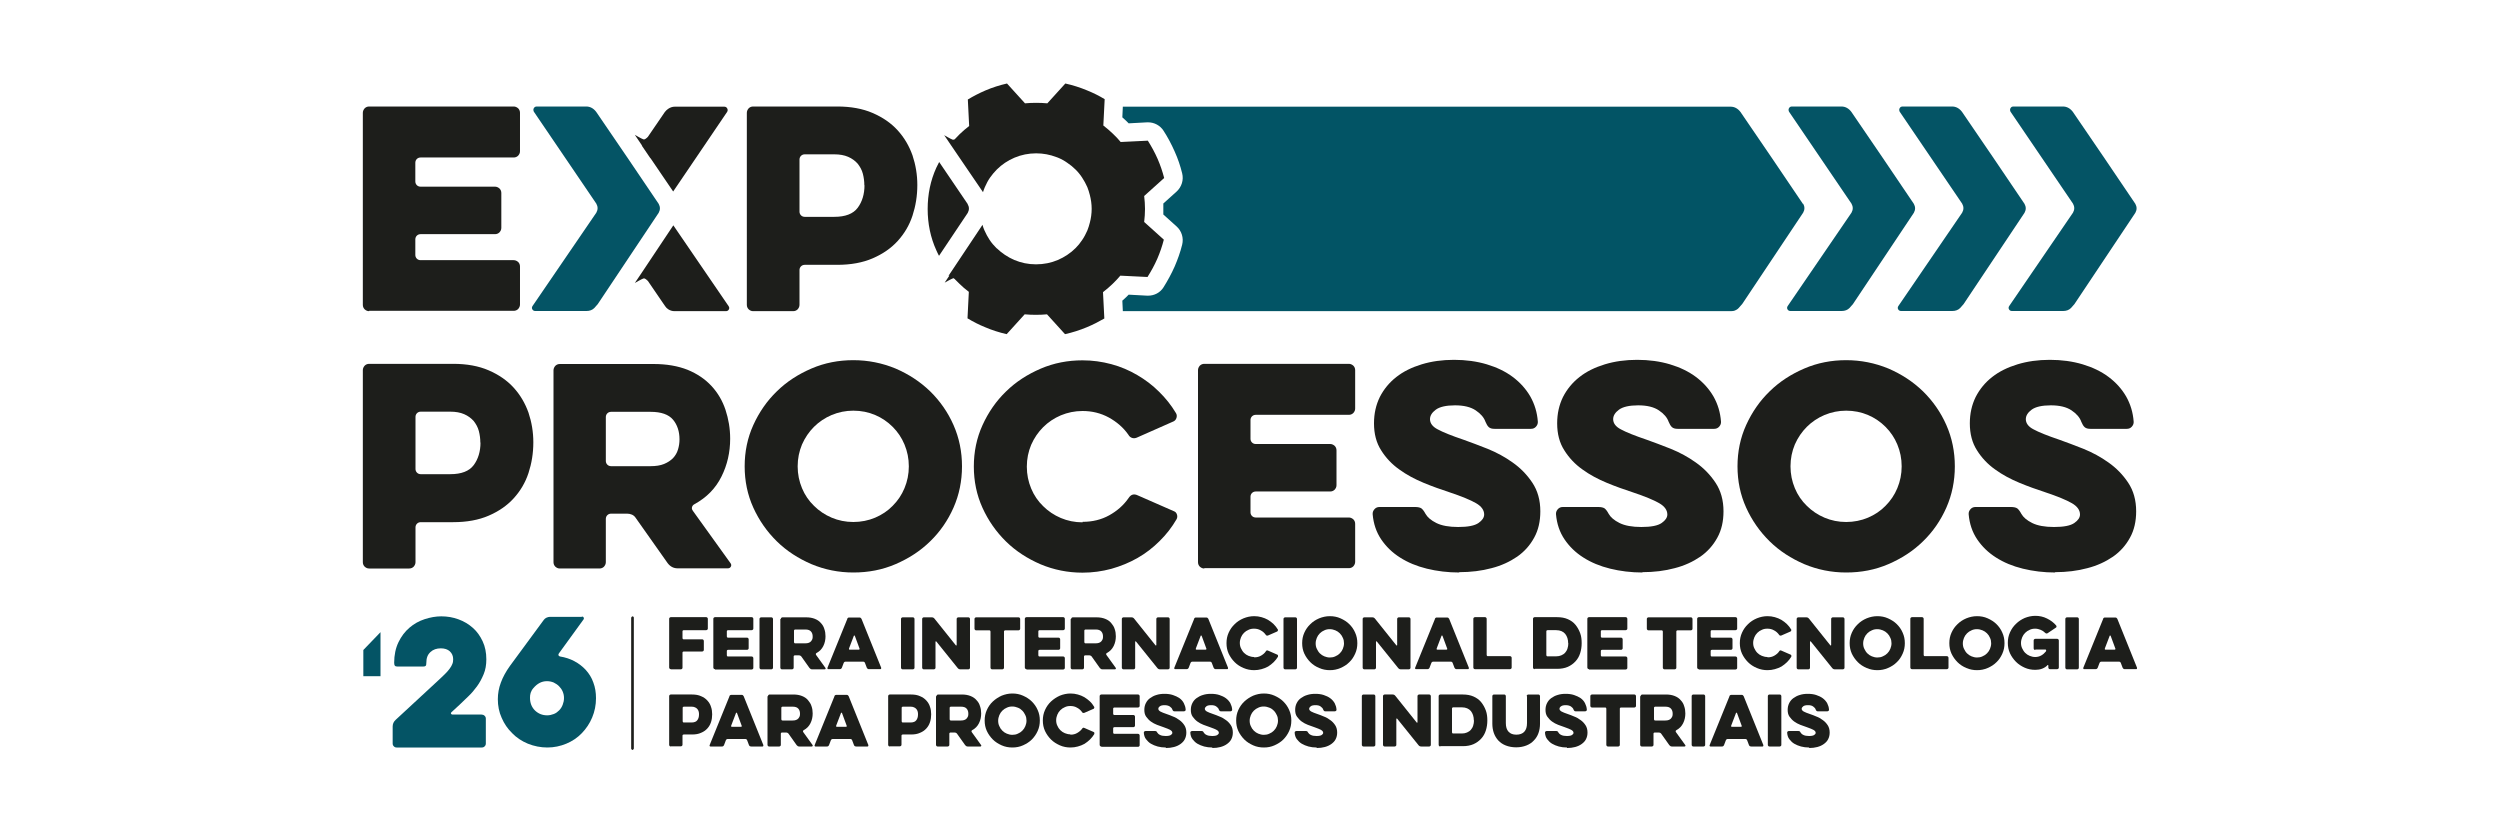 <?xml version="1.0" encoding="UTF-8"?>
<svg id="Camada_1" data-name="Camada 1" xmlns="http://www.w3.org/2000/svg" viewBox="0 0 150 50">
  <defs>
    <style>
      .cls-1 {
        fill: #045465;
      }

      .cls-1, .cls-2, .cls-3 {
        stroke-width: 0px;
      }

      .cls-2 {
        fill: #1d1e1b;
      }

      .cls-3 {
        fill: #025465;
      }
    </style>
  </defs>
  <path class="cls-2" d="M22.15,18.67c-.11,0-.19-.04-.27-.11-.07-.07-.11-.16-.11-.27V6.77c0-.1.04-.19.11-.27.07-.07.16-.11.27-.11h8.67c.1,0,.19.04.27.11.07.07.11.16.11.27v2.3c0,.11-.04.19-.11.27-.07.07-.16.11-.27.11h-5.59c-.08,0-.16.03-.22.09-.06.06-.09.14-.09.22v1.13c0,.08.03.16.09.22.06.06.14.09.22.09h4.47c.1,0,.19.04.27.11.07.07.11.16.11.27v2.09c0,.11-.04.19-.11.27-.07.07-.16.11-.27.11h-4.47c-.08,0-.16.03-.22.09-.06.06-.09.14-.09.22v.94c0,.08.03.16.09.22.06.06.14.09.22.09h5.59c.1,0,.19.04.27.11.07.07.11.16.11.27v2.28c0,.1-.04.19-.11.27-.07.07-.16.11-.27.11h-8.67Z"/>
  <path class="cls-2" d="M45.19,18.67c-.11,0-.19-.04-.27-.11-.07-.07-.11-.16-.11-.27V6.77c0-.1.04-.19.11-.27.07-.07.16-.11.27-.11h5.04c.82,0,1.53.13,2.13.39.6.26,1.1.6,1.5,1.04.4.44.69.94.89,1.5.19.57.29,1.16.29,1.78,0,.65-.1,1.26-.29,1.84-.19.58-.49,1.08-.89,1.52-.4.44-.9.78-1.5,1.04-.6.26-1.31.39-2.13.39h-1.95c-.08,0-.16.03-.22.09-.06.06-.09.14-.09.22v2.09c0,.1-.04.19-.11.27-.07.07-.16.11-.27.11h-2.39ZM51.86,11.12c0-.24-.03-.47-.09-.7-.06-.23-.17-.42-.31-.6-.15-.17-.34-.31-.57-.41-.23-.1-.51-.15-.83-.15h-1.78c-.08,0-.16.03-.22.09-.06.06-.09.14-.09.22v3.13c0,.08.03.16.09.22.06.06.14.09.22.09h1.78c.66,0,1.13-.18,1.4-.54.27-.36.41-.82.41-1.36"/>
  <path class="cls-1" d="M35.87,18.24l3.65-5.47c.1-.18.1-.36,0-.54l-1.86-2.75s0,0,0,0l-1.89-2.77c-.16-.21-.36-.32-.6-.32h-2.96c-.08,0-.14.03-.18.1-.04.07-.03.14,0,.21l3.75,5.52c.1.18.1.36,0,.54l-3.82,5.59c-.05.07-.06.14-.02.21.04.07.1.1.18.1h3.07c.19,0,.35-.06.47-.18.11-.13.19-.21.22-.25"/>
  <path class="cls-2" d="M39.03,9.49l1.36,2,1.58-2.33,1.66-2.45c.04-.07.04-.14,0-.21-.04-.07-.1-.1-.18-.1h-2.96c-.15,0-.28.05-.4.13-.07.05-.14.11-.2.19l-1.38,2.02.51.75s0,0,0,0"/>
  <path class="cls-2" d="M43.71,18.36l-1.71-2.5-1.6-2.34-1.88,2.82,1.38,2.02c.06.09.12.15.2.2.11.07.23.11.38.11h3.07c.08,0,.14-.03.18-.1.04-.07.03-.14-.02-.21"/>
  <path class="cls-2" d="M38.52,8.73l-.43-.64s.39.23.51.27c.12.04.27-.15.27-.15l-.13.57-.23-.05Z"/>
  <path class="cls-2" d="M38.52,16.34l-.43.64s.39-.23.51-.27c.12-.04.27.15.27.15l-.13-.57-.23.05Z"/>
  <path class="cls-2" d="M22.15,34.11c-.11,0-.19-.04-.27-.11-.07-.07-.11-.16-.11-.27v-11.52c0-.1.04-.19.11-.27.07-.07.16-.11.27-.11h5.04c.82,0,1.53.13,2.13.39.6.26,1.1.6,1.5,1.04.4.44.69.94.89,1.5.19.57.29,1.16.29,1.78,0,.65-.1,1.26-.29,1.84-.19.58-.49,1.08-.89,1.52-.4.44-.9.78-1.5,1.04-.6.26-1.31.39-2.13.39h-1.95c-.08,0-.16.03-.22.09-.06.06-.09.14-.09.22v2.09c0,.1-.04.19-.11.27-.07.07-.16.11-.27.11h-2.39ZM28.82,26.56c0-.24-.03-.47-.09-.7-.06-.23-.17-.42-.31-.6-.15-.17-.34-.31-.57-.41-.23-.1-.51-.15-.83-.15h-1.78c-.08,0-.16.03-.22.09s-.09.14-.09.22v3.13c0,.08.03.16.09.22.06.06.14.09.22.09h1.78c.66,0,1.13-.18,1.4-.54.27-.36.41-.82.41-1.36"/>
  <path class="cls-2" d="M33.21,22.22c0-.1.04-.19.11-.27.07-.07.16-.11.27-.11h5.62c.79,0,1.47.12,2.05.35.58.24,1.05.56,1.43.97.38.41.66.89.84,1.43.18.55.28,1.12.28,1.73,0,.81-.17,1.57-.52,2.27-.35.71-.89,1.26-1.62,1.66-.08.04-.13.1-.15.18-.02.08,0,.15.06.23l2.25,3.13c.05.07.06.14.02.21-.04.07-.1.1-.18.1h-3.01c-.24,0-.44-.1-.6-.31l-1.92-2.72c-.05-.08-.13-.15-.22-.19-.09-.04-.19-.06-.28-.06h-.98c-.08,0-.16.03-.22.09-.06.06-.09.14-.09.22v2.6c0,.1-.04.19-.11.27-.07.07-.16.11-.27.11h-2.38c-.11,0-.19-.04-.27-.11-.07-.07-.11-.16-.11-.27v-11.52ZM40.77,26.36c0-.47-.13-.87-.39-1.18-.26-.31-.71-.47-1.34-.47h-2.38c-.08,0-.16.03-.22.09-.06.06-.09.14-.09.22v2.64c0,.08.03.16.09.22s.14.09.22.09h2.38c.31,0,.58-.04.8-.13.22-.09.4-.21.54-.35.14-.15.24-.32.3-.52.06-.2.09-.4.09-.61"/>
  <path class="cls-2" d="M64.96,31.31c.59,0,1.12-.13,1.59-.39.47-.26.86-.6,1.16-1.03.14-.22.32-.28.55-.17l2.19.96c.08.03.14.1.17.2.03.1.02.19-.03.28-.28.48-.62.92-1.02,1.31-.39.39-.83.73-1.32,1.01-.49.28-1.01.49-1.57.65-.56.15-1.13.23-1.73.23-.88,0-1.72-.17-2.51-.5-.79-.34-1.49-.79-2.08-1.37-.59-.58-1.06-1.25-1.41-2.02-.35-.77-.52-1.6-.52-2.48s.17-1.71.52-2.48c.35-.77.82-1.45,1.41-2.02.59-.58,1.29-1.03,2.08-1.37.79-.34,1.63-.5,2.51-.5.6,0,1.17.08,1.73.23.56.15,1.07.37,1.55.65.48.28.92.61,1.31,1,.4.39.74.82,1.02,1.29.05.08.06.18.03.28-.03.1-.09.17-.17.21l-2.17.96c-.1.05-.21.07-.31.04-.1-.03-.18-.09-.24-.2-.3-.43-.7-.77-1.17-1.03-.48-.26-1-.39-1.58-.39-.46,0-.89.09-1.3.26-.4.17-.76.41-1.06.71-.3.3-.54.65-.72,1.06-.17.41-.26.84-.26,1.31s.09.9.26,1.31c.17.41.41.76.72,1.06.3.3.66.54,1.06.71.4.17.84.26,1.3.26"/>
  <path class="cls-2" d="M72.26,34.11c-.11,0-.19-.04-.27-.11-.07-.07-.11-.16-.11-.27v-11.52c0-.1.04-.19.11-.27.07-.07.16-.11.27-.11h8.67c.1,0,.19.04.27.11.07.07.11.16.11.27v2.3c0,.11-.04.19-.11.27-.07.07-.16.11-.27.11h-5.59c-.08,0-.16.03-.22.09-.06.06-.09.14-.09.22v1.13c0,.08.03.16.09.22.06.06.14.09.22.09h4.47c.1,0,.19.04.27.11.07.07.11.16.11.27v2.09c0,.11-.04.19-.11.27-.07.07-.16.11-.27.11h-4.47c-.08,0-.16.03-.22.09-.06.06-.09.14-.09.22v.94c0,.08.03.16.09.22.06.06.14.09.22.09h5.59c.1,0,.19.04.27.11.07.07.11.16.11.27v2.28c0,.1-.04.19-.11.27-.07.07-.16.11-.27.11h-8.67Z"/>
  <path class="cls-2" d="M87.56,34.35c-.69,0-1.34-.08-1.95-.23-.61-.15-1.14-.37-1.61-.67-.46-.29-.84-.66-1.13-1.09-.29-.43-.46-.93-.51-1.5-.01-.12.03-.22.11-.31.08-.09.18-.13.3-.13h2.13c.18,0,.3.03.38.08.07.05.16.16.25.33.12.21.33.39.65.55.32.16.76.24,1.31.24.59,0,.99-.08,1.22-.24.23-.16.34-.33.34-.51,0-.26-.16-.49-.49-.68-.33-.19-.86-.41-1.61-.66-.49-.16-1-.34-1.53-.56-.53-.22-1.02-.48-1.46-.8-.44-.31-.81-.7-1.09-1.15-.29-.45-.43-.99-.43-1.62,0-.59.12-1.11.35-1.58.24-.47.57-.87.99-1.2.42-.33.93-.58,1.52-.76.59-.18,1.23-.27,1.94-.27s1.37.09,1.97.27c.6.18,1.12.43,1.56.76.44.33.79.72,1.05,1.17.26.46.41.96.45,1.5.01.12-.03.22-.11.31-.08.09-.18.13-.3.13h-2.19c-.15,0-.26-.03-.34-.1-.08-.07-.14-.18-.2-.32-.09-.26-.29-.49-.59-.69-.3-.2-.71-.3-1.24-.3s-.92.09-1.15.26c-.23.17-.35.36-.35.57,0,.24.15.45.46.61.31.17.83.38,1.57.63.42.15.9.33,1.43.54.54.22,1.04.49,1.5.82.47.33.86.73,1.18,1.21.32.48.48,1.05.48,1.72,0,.6-.12,1.13-.37,1.58-.25.46-.59.84-1.02,1.14-.44.3-.95.54-1.54.69-.59.16-1.24.24-1.94.24"/>
  <path class="cls-2" d="M98.56,34.35c-.69,0-1.34-.08-1.95-.23-.61-.15-1.14-.37-1.61-.67-.46-.29-.84-.66-1.13-1.09-.29-.43-.46-.93-.51-1.5-.01-.12.03-.22.11-.31.08-.09.18-.13.3-.13h2.12c.18,0,.3.03.38.08.07.05.16.16.25.33.12.21.33.39.65.55.32.16.76.24,1.31.24.59,0,.99-.08,1.22-.24.23-.16.34-.33.34-.51,0-.26-.16-.49-.49-.68-.33-.19-.86-.41-1.61-.66-.49-.16-1-.34-1.53-.56-.53-.22-1.02-.48-1.46-.8-.44-.31-.81-.7-1.09-1.15-.29-.45-.43-.99-.43-1.62,0-.59.12-1.11.35-1.58.24-.47.57-.87.99-1.2.42-.33.93-.58,1.52-.76.59-.18,1.23-.27,1.94-.27s1.37.09,1.97.27c.6.18,1.12.43,1.56.76.44.33.79.72,1.05,1.17.26.46.41.96.45,1.5.01.12-.03.22-.11.31-.08.09-.18.13-.3.13h-2.19c-.15,0-.26-.03-.34-.1-.08-.07-.14-.18-.2-.32-.09-.26-.29-.49-.59-.69-.3-.2-.71-.3-1.24-.3s-.92.09-1.15.26c-.23.17-.35.36-.35.57,0,.24.15.45.46.61.31.17.83.38,1.57.63.42.15.9.33,1.43.54.54.22,1.04.49,1.5.82.47.33.86.73,1.18,1.21.32.48.48,1.05.48,1.72,0,.6-.12,1.13-.37,1.58-.25.46-.59.84-1.02,1.14-.44.3-.95.54-1.54.69-.59.16-1.24.24-1.94.24"/>
  <path class="cls-2" d="M110.77,34.35c-.88,0-1.72-.17-2.51-.5-.79-.34-1.49-.79-2.08-1.37-.59-.58-1.06-1.25-1.41-2.02-.35-.77-.52-1.6-.52-2.48s.17-1.71.52-2.48c.35-.77.82-1.45,1.41-2.02.59-.58,1.29-1.03,2.08-1.37.79-.34,1.63-.5,2.51-.5s1.73.17,2.53.5c.79.34,1.48.79,2.08,1.37.59.58,1.06,1.25,1.4,2.02.34.77.51,1.6.51,2.48s-.17,1.71-.51,2.48c-.34.77-.81,1.45-1.4,2.02-.59.58-1.29,1.03-2.08,1.37-.79.34-1.63.5-2.53.5M110.77,24.64c-.46,0-.89.09-1.3.26-.4.17-.76.41-1.06.71-.3.3-.54.65-.72,1.06-.17.41-.26.84-.26,1.31s.09.9.26,1.31c.17.41.41.76.72,1.06.3.3.66.54,1.06.71.4.17.84.26,1.3.26s.91-.09,1.31-.26c.4-.17.76-.41,1.05-.71.3-.3.54-.65.71-1.06.17-.41.26-.84.26-1.31s-.09-.9-.26-1.31c-.17-.41-.41-.76-.71-1.06-.3-.3-.65-.54-1.05-.71-.4-.17-.84-.26-1.31-.26"/>
  <path class="cls-2" d="M123.32,34.35c-.69,0-1.34-.08-1.95-.23-.61-.15-1.14-.37-1.61-.67-.46-.29-.84-.66-1.13-1.09-.29-.43-.46-.93-.51-1.5-.01-.12.03-.22.11-.31.08-.09.18-.13.3-.13h2.12c.18,0,.3.03.38.08.07.05.16.16.25.33.12.21.33.39.65.55.32.16.76.24,1.31.24.59,0,.99-.08,1.22-.24.23-.16.34-.33.34-.51,0-.26-.16-.49-.49-.68-.33-.19-.86-.41-1.61-.66-.49-.16-1-.34-1.53-.56-.53-.22-1.02-.48-1.46-.8-.44-.31-.81-.7-1.09-1.15-.29-.45-.43-.99-.43-1.62,0-.59.12-1.11.35-1.58.24-.47.57-.87.99-1.2.42-.33.93-.58,1.52-.76.59-.18,1.23-.27,1.94-.27s1.37.09,1.97.27c.6.18,1.12.43,1.56.76.44.33.79.72,1.05,1.17.26.46.41.96.45,1.5.01.12-.03.22-.11.31-.08.09-.18.13-.3.13h-2.19c-.15,0-.26-.03-.34-.1-.08-.07-.14-.18-.2-.32-.09-.26-.29-.49-.59-.69-.3-.2-.71-.3-1.24-.3s-.92.09-1.15.26c-.23.17-.35.36-.35.57,0,.24.15.45.46.61.31.17.83.38,1.57.63.42.15.9.33,1.43.54.54.22,1.04.49,1.5.82.47.33.86.73,1.18,1.21.32.48.48,1.05.48,1.72,0,.6-.12,1.13-.37,1.58-.25.46-.59.84-1.02,1.14-.44.3-.95.54-1.54.69-.59.16-1.24.24-1.94.24"/>
  <path class="cls-1" d="M111.18,18.24l3.65-5.47c.1-.18.1-.36,0-.54l-1.86-2.75s0,0,0,0l-1.89-2.77c-.16-.21-.36-.32-.6-.32h-2.96c-.08,0-.14.03-.18.1-.04.07-.03.14,0,.21l3.75,5.52c.1.18.1.36,0,.54l-3.82,5.59c-.05.07-.06.14-.02.21.04.07.1.1.18.1h3.07c.19,0,.35-.06.47-.18.11-.13.19-.21.22-.25"/>
  <path class="cls-1" d="M117.82,18.24l3.65-5.47c.1-.18.1-.36,0-.54l-1.86-2.75s0,0,0,0l-1.89-2.77c-.16-.21-.36-.32-.6-.32h-2.96c-.08,0-.14.03-.18.1-.04.07-.03.14,0,.21l3.75,5.52c.1.18.1.36,0,.54l-3.82,5.59c-.05.07-.06.14-.02.21.04.07.1.1.18.1h3.07c.19,0,.35-.06.47-.18.11-.13.19-.21.22-.25"/>
  <path class="cls-1" d="M124.47,18.24l3.65-5.47c.1-.18.1-.36,0-.54l-1.86-2.75s0,0,0,0l-1.89-2.77c-.16-.21-.36-.32-.6-.32h-2.96c-.08,0-.14.03-.18.1-.04.07-.03.14,0,.21l3.75,5.52c.1.18.1.36,0,.54l-3.82,5.59c-.05.07-.06.14-.02.21.04.07.1.1.18.1h3.07c.19,0,.35-.06.47-.18.11-.13.19-.21.22-.25"/>
  <path class="cls-3" d="M108.18,12.24l-1.86-2.75s0,0,0,0l-1.89-2.77c-.16-.21-.36-.32-.6-.32h-36.46l-.03.64c.08.07.16.14.23.21.05.05.1.1.15.15l1.11-.06s.04,0,.06,0c.37,0,.72.19.92.5.26.4.48.82.67,1.25.19.42.34.86.45,1.31.1.4-.03.81-.33,1.09l-.8.72c0,.11,0,.22,0,.33s0,.22,0,.33l.8.72c.3.27.43.69.33,1.09-.11.45-.27.89-.45,1.31-.19.43-.42.85-.67,1.25-.2.32-.55.5-.92.5-.02,0-.04,0-.06,0l-1.11-.06s-.1.1-.15.15c-.07.07-.15.14-.23.21l.03.63h36.48c.07,0,.2,0,.33-.08.05-.03.1-.06.14-.11.11-.13.19-.21.22-.25l3.65-5.47c.1-.18.1-.36,0-.54Z"/>
  <path class="cls-2" d="M57.18,16.7c.12-.04.27.15.27.15l-.13-.57-.22.05-.42.63c.07-.04.39-.22.5-.26Z"/>
  <path class="cls-2" d="M58.06,12.24l-1.71-2.52c-.06.11-.11.22-.17.34-.35.77-.52,1.6-.52,2.48s.17,1.71.52,2.48c.05.11.1.22.16.33l1.72-2.57c.1-.18.1-.36,0-.53Z"/>
  <path class="cls-2" d="M68.65,13.32c.03-.26.05-.52.05-.78s-.02-.53-.05-.78l1.2-1.08c-.1-.39-.23-.77-.39-1.14-.17-.39-.37-.75-.59-1.1l-1.63.08c-.14-.17-.29-.33-.45-.48-.19-.18-.38-.35-.59-.51l.08-1.58c-.33-.2-.67-.37-1.04-.52-.43-.18-.87-.32-1.32-.42l-1.08,1.19c-.22-.02-.44-.03-.67-.03s-.45.01-.67.03l-1.08-1.19c-.44.1-.88.24-1.3.42-.37.16-.72.34-1.05.54l.08,1.59c-.2.15-.39.32-.57.49-.1.1-.2.21-.3.31-.04.02-.08.03-.12.02-.12-.04-.51-.27-.51-.27l.2.29.1.15.64.94s0,0,0,0l1.39,2.04c.03-.1.07-.2.11-.3.09-.2.19-.4.31-.57s.26-.34.41-.49c.3-.3.66-.54,1.06-.71.4-.17.84-.26,1.3-.26.43,0,.83.08,1.2.22.04.01.08.03.11.04.1.04.2.09.29.14.09.05.19.11.27.17.18.12.34.25.49.4.07.07.15.15.21.23.07.08.13.17.19.26.12.18.22.37.31.57.06.15.11.31.15.47.07.27.11.55.11.83s-.04.57-.11.83c-.04.16-.09.32-.15.47-.09.2-.19.4-.31.57-.06.09-.12.17-.19.26-.07.08-.14.16-.21.23-.15.15-.31.28-.49.4-.18.12-.36.22-.57.31-.4.17-.84.26-1.31.26s-.89-.09-1.3-.26c-.39-.17-.74-.4-1.04-.69,0,0-.02-.01-.03-.02-.15-.15-.29-.31-.41-.49s-.22-.37-.31-.57c-.05-.11-.09-.22-.12-.34l-2.04,3.06h.2c.14.16.29.32.45.47.18.18.37.34.57.49l-.08,1.59c.33.2.68.38,1.05.53.42.18.86.32,1.3.42l1.08-1.19c.22.02.44.03.67.03s.45-.01.67-.03l1.08,1.19c.45-.1.89-.24,1.32-.42.36-.15.71-.33,1.04-.52l-.08-1.58c.21-.16.4-.33.59-.51.16-.15.31-.32.45-.48l1.63.08c.22-.35.42-.71.59-1.1.16-.37.29-.75.39-1.14l-1.2-1.08Z"/>
  <path class="cls-2" d="M51.2,34.35c-.88,0-1.72-.17-2.51-.5-.79-.34-1.49-.79-2.08-1.37-.59-.58-1.06-1.25-1.41-2.02-.35-.77-.52-1.6-.52-2.48s.17-1.71.52-2.48c.35-.77.82-1.45,1.41-2.02.59-.58,1.29-1.03,2.08-1.37.79-.34,1.63-.5,2.51-.5s1.73.17,2.53.5c.79.34,1.48.79,2.08,1.37.59.58,1.06,1.25,1.4,2.02.34.77.51,1.6.51,2.48s-.17,1.71-.51,2.48c-.34.77-.81,1.45-1.4,2.02-.59.58-1.29,1.03-2.08,1.37-.79.34-1.63.5-2.53.5M51.2,24.64c-.46,0-.89.09-1.3.26-.4.17-.76.41-1.06.71-.3.3-.54.65-.72,1.06-.17.41-.26.84-.26,1.31s.09.9.26,1.31c.17.41.41.76.72,1.06.3.3.66.54,1.06.71.4.17.84.26,1.3.26s.91-.09,1.31-.26c.4-.17.76-.41,1.05-.71.3-.3.54-.65.71-1.06.17-.41.26-.84.26-1.31s-.09-.9-.26-1.31c-.17-.41-.41-.76-.71-1.06-.3-.3-.65-.54-1.05-.71-.4-.17-.84-.26-1.31-.26"/>
  <g>
    <path class="cls-2" d="M40.25,40.15s-.05,0-.07-.03c-.02-.02-.03-.04-.03-.07v-2.92s0-.05.03-.07c.02-.02.04-.03.07-.03h2.12s.05,0,.07.03c.02.02.03.04.03.07v.58s0,.05-.03.07c-.02.02-.04.03-.07.03h-1.34s-.04,0-.06.02c-.02.02-.02.03-.02.06v.39s0,.04.02.06c.02.02.03.02.06.02h1.1s.05,0,.07.03c.02.02.03.04.03.07v.53s0,.05-.03.07c-.02.02-.04.03-.07.03h-1.1s-.04,0-.06.02c-.02.02-.02.03-.02.06v.89s0,.05-.03.07c-.02.02-.04.03-.07.03h-.6Z"/>
    <path class="cls-2" d="M42.9,40.15s-.05,0-.07-.03c-.02-.02-.03-.04-.03-.07v-2.92s0-.05.03-.07c.02-.02.04-.03.07-.03h2.2s.05,0,.07.03c.02.02.03.04.03.07v.58s0,.05-.03.07c-.02.02-.04.03-.07.03h-1.41s-.04,0-.06.02c-.02.02-.02.03-.02.06v.29s0,.04.02.06c.02.02.03.02.06.02h1.13s.05,0,.07.03c.02.02.03.04.03.07v.53s0,.05-.03.07c-.02.02-.04.03-.07.03h-1.13s-.04,0-.06.02c-.02.02-.02.03-.02.06v.24s0,.04.02.06c.02.02.03.02.06.02h1.41s.05,0,.07.03c.02.02.03.04.03.07v.58s0,.05-.03.07c-.02.02-.04.03-.07.03h-2.2Z"/>
    <path class="cls-2" d="M45.57,37.14s0-.05.03-.07c.02-.02.04-.03.07-.03h.61s.05,0,.07.03c.02.02.03.04.03.07v2.92s0,.05-.03.07c-.02.02-.04.03-.07.03h-.61s-.05,0-.07-.03c-.02-.02-.03-.04-.03-.07v-2.92Z"/>
    <path class="cls-2" d="M46.85,37.14s0-.05.03-.07c.02-.02.04-.03.07-.03h1.42c.2,0,.37.03.52.09.15.06.27.14.36.25.1.1.17.22.21.36.05.14.07.28.07.44,0,.2-.04.4-.13.58-.09.18-.22.32-.41.42-.02.01-.03.03-.04.05,0,.02,0,.04.01.06l.57.79s.02.04,0,.05c0,.02-.02.03-.05.03h-.76c-.06,0-.11-.03-.15-.08l-.49-.69s-.03-.04-.06-.05c-.02-.01-.05-.02-.07-.02h-.25s-.04,0-.06.02c-.02.02-.02.03-.02.06v.66s0,.05-.03.07c-.02.02-.04.03-.07.03h-.6s-.05,0-.07-.03c-.02-.02-.03-.04-.03-.07v-2.92ZM48.76,38.19c0-.12-.03-.22-.1-.3-.07-.08-.18-.12-.34-.12h-.6s-.04,0-.06.02c-.02.02-.02.03-.02.06v.67s0,.04.02.06c.02.02.03.02.06.02h.6c.08,0,.15-.01.2-.03.06-.02.1-.05.14-.09.03-.04.06-.08.08-.13.02-.05.02-.1.02-.16Z"/>
    <path class="cls-2" d="M50.83,37.13s.03-.05.05-.06c.02-.02.05-.02.08-.02h.6s.06,0,.08.02c.02.02.04.04.05.06l1.18,2.93s0,.04,0,.06c-.01.02-.03.03-.05.03h-.68s-.06,0-.08-.02c-.02-.02-.04-.04-.05-.06l-.11-.29c-.02-.05-.05-.08-.11-.08h-1.06c-.05,0-.09.03-.11.08l-.11.29s-.03.05-.05.06-.05.02-.08.02h-.68s-.04,0-.05-.03c-.01-.02-.01-.04,0-.06l1.19-2.93ZM51.52,38.98s.04,0,.05-.02.01-.03,0-.05l-.28-.76s-.01-.02-.03-.02-.02,0-.03.02l-.29.76s0,.04,0,.05.02.02.05.02h.52Z"/>
    <path class="cls-2" d="M54.06,37.14s0-.05.03-.07c.02-.02.04-.03.07-.03h.61s.05,0,.07.03c.02.02.03.04.03.07v2.92s0,.05-.03.07c-.02.02-.04.03-.07.03h-.61s-.05,0-.07-.03c-.02-.02-.03-.04-.03-.07v-2.92Z"/>
    <path class="cls-2" d="M56.13,40.06s0,.05-.03.07c-.02.02-.04.03-.07.03h-.6s-.05,0-.07-.03c-.02-.02-.03-.04-.03-.07v-2.92s0-.05.03-.07c.02-.02.04-.03.07-.03h.48c.07,0,.12.03.16.08l1.28,1.6s.02.02.03.01.02-.01.02-.03v-1.56s0-.05.03-.07c.02-.02.04-.03.07-.03h.6s.05,0,.07.03c.02.02.03.04.03.07v2.92s0,.05-.03.07c-.02.02-.04.03-.07.03h-.48c-.07,0-.12-.03-.16-.08l-1.28-1.59s-.02-.02-.03-.01-.02.01-.02.03v1.56Z"/>
    <path class="cls-2" d="M58.57,37.82s-.05,0-.07-.03c-.02-.02-.03-.04-.03-.07v-.58s0-.05.03-.07c.02-.02.04-.03.07-.03h2.54s.05,0,.07.03c.02.02.03.04.03.07v.58s0,.05-.03.07c-.02.02-.04.03-.07.03h-.79s-.04,0-.06.02c-.02.02-.02.03-.02.06v2.16s0,.05-.03.07c-.02.02-.04.03-.07.03h-.61s-.05,0-.07-.03c-.02-.02-.03-.04-.03-.07v-2.16s0-.04-.02-.06c-.02-.02-.03-.02-.06-.02h-.79Z"/>
    <path class="cls-2" d="M61.59,40.15s-.05,0-.07-.03c-.02-.02-.03-.04-.03-.07v-2.92s0-.05.03-.07c.02-.02.04-.03.07-.03h2.2s.05,0,.07.03c.02.02.03.04.03.07v.58s0,.05-.03.07c-.02.02-.04.03-.07.03h-1.41s-.04,0-.06.02c-.02.02-.02.03-.02.06v.29s0,.04.02.06c.02.02.03.02.06.02h1.13s.05,0,.07.03c.02.02.03.04.03.07v.53s0,.05-.03.07c-.02.02-.04.03-.07.03h-1.13s-.04,0-.06.02c-.02.02-.02.03-.02.06v.24s0,.04.02.06c.02.02.03.02.06.02h1.41s.05,0,.07.03c.02.02.03.04.03.07v.58s0,.05-.03.07c-.02.02-.04.03-.07.03h-2.2Z"/>
    <path class="cls-2" d="M64.27,37.14s0-.05.03-.07c.02-.02.04-.03.07-.03h1.42c.2,0,.37.03.52.09.15.06.27.14.36.25s.17.22.21.36c.05.14.07.28.07.44,0,.2-.04.4-.13.58-.09.18-.22.32-.41.42-.02.01-.03.03-.04.05,0,.02,0,.04.01.06l.57.79s.01.04,0,.05-.02.03-.05.03h-.76c-.06,0-.11-.03-.15-.08l-.49-.69s-.03-.04-.06-.05-.05-.02-.07-.02h-.25s-.04,0-.06.02c-.02.02-.02.03-.02.06v.66s0,.05-.03.07c-.02.02-.04.03-.07.03h-.6s-.05,0-.07-.03c-.02-.02-.03-.04-.03-.07v-2.92ZM66.18,38.19c0-.12-.03-.22-.1-.3-.07-.08-.18-.12-.34-.12h-.6s-.04,0-.06.02c-.02.02-.02.03-.02.06v.67s0,.04.02.06c.02.02.03.02.06.02h.6c.08,0,.15-.01.2-.03.06-.02.1-.05.14-.09.03-.04.06-.08.08-.13.02-.05.02-.1.02-.16Z"/>
    <path class="cls-2" d="M68.11,40.06s0,.05-.03.07c-.02.02-.04.03-.07.03h-.6s-.05,0-.07-.03c-.02-.02-.03-.04-.03-.07v-2.92s0-.05.03-.07c.02-.02.04-.03.07-.03h.48c.07,0,.12.03.16.08l1.28,1.6s.02.02.03.01.02-.01.02-.03v-1.56s0-.05.03-.07c.02-.02.04-.03.07-.03h.6s.05,0,.07.03c.02.02.03.04.03.07v2.92s0,.05-.03.07c-.02.02-.04.03-.07.03h-.48c-.07,0-.12-.03-.16-.08l-1.28-1.59s-.02-.02-.03-.01-.02.01-.02.03v1.56Z"/>
    <path class="cls-2" d="M71.64,37.13s.03-.05.05-.06c.02-.02.05-.02.08-.02h.6s.06,0,.08.02c.02.02.04.04.05.06l1.18,2.93s0,.04,0,.06c-.01.02-.03.03-.05.03h-.68s-.06,0-.08-.02c-.02-.02-.04-.04-.05-.06l-.11-.29c-.02-.05-.05-.08-.11-.08h-1.06c-.05,0-.09.03-.11.08l-.11.29s-.03.05-.05.06-.05.02-.08.02h-.68s-.04,0-.05-.03c-.01-.02-.01-.04,0-.06l1.19-2.93ZM72.33,38.98s.04,0,.05-.02.01-.03,0-.05l-.28-.76s-.01-.02-.03-.02-.02,0-.03.02l-.29.76s0,.04,0,.05.02.02.05.02h.52Z"/>
    <path class="cls-2" d="M75.26,39.44c.15,0,.28-.03.4-.1.12-.07.22-.15.29-.26.03-.06.08-.07.14-.04l.55.24s.04.02.04.05c0,.03,0,.05,0,.07-.07.12-.16.23-.26.33s-.21.18-.33.26c-.12.07-.26.12-.4.16-.14.04-.29.06-.44.06-.22,0-.43-.04-.64-.13s-.38-.2-.53-.35c-.15-.15-.27-.32-.36-.51-.09-.2-.13-.4-.13-.63s.04-.43.13-.63c.09-.2.21-.37.36-.51.15-.15.32-.26.53-.35.2-.08.41-.13.64-.13.15,0,.3.02.44.06.14.04.27.09.39.16.12.07.23.16.33.25.1.1.19.21.26.33.01.02.02.04,0,.07s-.02.04-.04.05l-.55.24s-.05.02-.08,0c-.02,0-.05-.02-.06-.05-.08-.11-.18-.2-.3-.26-.12-.07-.25-.1-.4-.1-.12,0-.23.02-.33.07-.1.04-.19.1-.27.18-.08.08-.14.17-.18.27s-.07.21-.07.33.02.23.07.33.1.19.18.27c.08.08.17.14.27.18.1.04.21.07.33.07Z"/>
    <path class="cls-2" d="M77.01,37.14s0-.05.03-.07c.02-.02.04-.03.07-.03h.61s.05,0,.07.03c.02.02.03.04.03.07v2.92s0,.05-.03.07c-.02.02-.04.03-.07.03h-.61s-.05,0-.07-.03c-.02-.02-.03-.04-.03-.07v-2.92Z"/>
    <path class="cls-2" d="M79.79,40.21c-.22,0-.43-.04-.64-.13s-.38-.2-.53-.35c-.15-.15-.27-.32-.36-.51-.09-.2-.13-.4-.13-.63s.04-.43.13-.63c.09-.2.21-.37.36-.51.15-.15.32-.26.53-.35.2-.08.41-.13.64-.13s.44.04.64.13c.2.09.38.2.53.35.15.15.27.32.35.51.09.2.13.4.13.63s-.04.43-.13.63c-.09.2-.2.37-.35.51-.15.15-.32.26-.53.35s-.41.13-.64.13ZM79.79,37.75c-.12,0-.23.02-.33.07-.1.04-.19.1-.27.18-.08.08-.14.17-.18.27s-.07.21-.07.33.02.23.07.33.1.19.18.27c.08.08.17.14.27.18.1.04.21.07.33.07s.23-.02.33-.07c.1-.04.19-.1.27-.18.08-.08.14-.17.18-.27.04-.1.07-.21.07-.33s-.02-.23-.07-.33c-.04-.1-.1-.19-.18-.27-.08-.08-.17-.14-.27-.18-.1-.04-.21-.07-.33-.07Z"/>
    <path class="cls-2" d="M82.56,40.06s0,.05-.03.07c-.02.02-.04.03-.07.03h-.6s-.05,0-.07-.03c-.02-.02-.03-.04-.03-.07v-2.92s0-.05.03-.07c.02-.02.04-.03.07-.03h.48c.07,0,.12.03.16.08l1.28,1.6s.02.02.03.01c.01,0,.02-.01.02-.03v-1.56s0-.05.03-.07c.02-.02.04-.03.07-.03h.6s.05,0,.07.03c.02.02.03.04.03.07v2.92s0,.05-.03.07c-.02.02-.04.03-.07.03h-.48c-.07,0-.12-.03-.16-.08l-1.28-1.59s-.02-.02-.03-.01c-.01,0-.02.01-.02.03v1.56Z"/>
    <path class="cls-2" d="M86.09,37.13s.03-.05.05-.06c.02-.02.05-.02.08-.02h.6s.06,0,.08.02c.02.02.04.04.05.06l1.18,2.93s0,.04,0,.06c-.01.02-.03.03-.05.03h-.68s-.06,0-.08-.02c-.02-.02-.04-.04-.05-.06l-.11-.29c-.02-.05-.05-.08-.11-.08h-1.06c-.05,0-.09.03-.11.08l-.11.29s-.03.05-.05.06-.05.02-.08.02h-.68s-.04,0-.05-.03c-.01-.02-.01-.04,0-.06l1.19-2.93ZM86.78,38.98s.04,0,.05-.02.01-.03,0-.05l-.28-.76s-.01-.02-.03-.02-.02,0-.03.02l-.29.76s0,.04,0,.05.02.02.05.02h.52Z"/>
    <path class="cls-2" d="M88.5,40.15s-.05,0-.07-.03c-.02-.02-.03-.04-.03-.07v-2.92s0-.05.03-.07c.02-.02.04-.03.07-.03h.6s.05,0,.07.03c.02.02.03.04.03.07v2.16s0,.04.02.06c.02.02.03.02.06.02h1.32s.05,0,.07.03c.02.02.03.04.03.07v.58s0,.05-.03.07c-.02.02-.04.03-.07.03h-2.09Z"/>
    <path class="cls-2" d="M92.08,40.15s-.05,0-.07-.03c-.02-.02-.03-.04-.03-.07v-2.92s0-.05.03-.07c.02-.02.04-.03.07-.03h1.35c.24,0,.46.04.64.12s.34.19.46.34.21.31.28.5.09.39.09.6-.03.41-.09.6-.15.35-.28.49-.28.25-.46.33-.4.12-.64.12h-1.35ZM94.09,38.6c0-.23-.06-.42-.18-.57-.12-.14-.3-.22-.54-.22h-.51s-.04,0-.06.02c-.02.02-.02.03-.02.06v1.41s0,.04.02.06c.02.02.03.02.06.02h.51c.12,0,.22-.02.31-.06.09-.04.17-.09.23-.16.06-.07.11-.15.14-.25s.05-.2.05-.32Z"/>
    <path class="cls-2" d="M95.34,40.15s-.05,0-.07-.03c-.02-.02-.03-.04-.03-.07v-2.92s0-.05.03-.07c.02-.02.04-.03.07-.03h2.2s.05,0,.07.03c.02.02.03.04.03.07v.58s0,.05-.03.07c-.02.02-.04.03-.07.03h-1.41s-.04,0-.06.02c-.02.02-.02.03-.02.06v.29s0,.04.02.06c.02.02.03.02.06.02h1.13s.05,0,.07.03c.02.02.03.04.03.07v.53s0,.05-.03.07c-.02.02-.04.03-.07.03h-1.13s-.04,0-.06.02c-.02.02-.02.03-.02.06v.24s0,.04.02.06c.02.02.03.02.06.02h1.41s.05,0,.07.03c.02.02.03.04.03.07v.58s0,.05-.03.07c-.02.02-.04.03-.07.03h-2.2Z"/>
    <path class="cls-2" d="M98.91,37.82s-.05,0-.07-.03c-.02-.02-.03-.04-.03-.07v-.58s0-.05.03-.07c.02-.02.04-.03.07-.03h2.54s.05,0,.07.03c.02.02.03.04.03.07v.58s0,.05-.03.07c-.02.02-.04.03-.07.03h-.79s-.04,0-.06.02c-.02.02-.02.03-.02.06v2.16s0,.05-.03.07c-.02.02-.04.03-.07.03h-.61s-.05,0-.07-.03c-.02-.02-.03-.04-.03-.07v-2.16s0-.04-.02-.06c-.02-.02-.03-.02-.06-.02h-.79Z"/>
    <path class="cls-2" d="M101.93,40.15s-.05,0-.07-.03c-.02-.02-.03-.04-.03-.07v-2.92s0-.05.03-.07c.02-.02.04-.03.07-.03h2.2s.05,0,.07.03c.02.02.03.04.03.07v.58s0,.05-.03.07c-.02.02-.04.03-.07.03h-1.41s-.04,0-.06.02c-.02.02-.02.03-.02.06v.29s0,.04.02.06c.02.02.03.02.06.02h1.13s.05,0,.07.03c.02.02.03.04.03.07v.53s0,.05-.03.07c-.02.02-.04.03-.07.03h-1.13s-.04,0-.06.02c-.02.02-.02.03-.02.06v.24s0,.04.02.06c.02.02.03.02.06.02h1.41s.05,0,.07.03c.02.02.03.04.03.07v.58s0,.05-.03.07c-.02.02-.04.03-.07.03h-2.2Z"/>
    <path class="cls-2" d="M106.06,39.44c.15,0,.28-.03.4-.1.12-.07.22-.15.29-.26.03-.06.08-.07.14-.04l.55.24s.04.02.04.05c0,.03,0,.05,0,.07-.07.12-.16.23-.26.33s-.21.18-.33.26c-.12.07-.26.12-.4.16-.14.04-.29.06-.44.06-.22,0-.43-.04-.64-.13s-.38-.2-.53-.35c-.15-.15-.27-.32-.36-.51-.09-.2-.13-.4-.13-.63s.04-.43.13-.63c.09-.2.21-.37.36-.51.15-.15.32-.26.53-.35.2-.08.41-.13.64-.13.15,0,.3.02.44.06.14.04.27.09.39.16.12.07.23.16.33.25.1.1.19.21.26.33.01.02.02.04,0,.07s-.02.04-.04.05l-.55.24s-.05.02-.08,0c-.02,0-.05-.02-.06-.05-.08-.11-.18-.2-.3-.26-.12-.07-.25-.1-.4-.1-.12,0-.23.02-.33.07-.1.04-.19.1-.27.18-.08.08-.14.17-.18.27s-.07.21-.07.33.02.23.07.33.1.19.18.27c.08.08.17.14.27.18.1.04.21.07.33.07Z"/>
    <path class="cls-2" d="M108.6,40.06s0,.05-.03.07c-.02.02-.04.03-.07.03h-.6s-.05,0-.07-.03c-.02-.02-.03-.04-.03-.07v-2.92s0-.05.03-.07c.02-.02.04-.03.07-.03h.48c.07,0,.12.03.16.08l1.28,1.6s.02.02.03.01.02-.01.02-.03v-1.56s0-.05.03-.07c.02-.02.04-.03.07-.03h.6s.05,0,.07.03c.02.02.03.04.03.07v2.92s0,.05-.03.07c-.02.02-.04.03-.07.03h-.48c-.07,0-.12-.03-.16-.08l-1.28-1.59s-.02-.02-.03-.01-.02.01-.02.03v1.56Z"/>
    <path class="cls-2" d="M112.64,40.21c-.22,0-.43-.04-.64-.13s-.38-.2-.53-.35c-.15-.15-.27-.32-.36-.51-.09-.2-.13-.4-.13-.63s.04-.43.13-.63c.09-.2.21-.37.36-.51.15-.15.32-.26.53-.35.2-.08.41-.13.64-.13s.44.04.64.13c.2.09.38.2.53.35.15.15.27.32.35.51.09.2.13.4.13.63s-.04.43-.13.63c-.09.2-.2.37-.35.51-.15.15-.32.26-.53.35s-.41.13-.64.13ZM112.64,37.75c-.12,0-.23.02-.33.07-.1.04-.19.1-.27.18-.08.08-.14.17-.18.27s-.07.21-.07.33.02.23.07.33.1.19.18.27c.08.08.17.14.27.18.1.04.21.07.33.07s.23-.02.33-.07c.1-.04.19-.1.27-.18.08-.08.14-.17.18-.27.04-.1.07-.21.07-.33s-.02-.23-.07-.33c-.04-.1-.1-.19-.18-.27-.08-.08-.17-.14-.27-.18-.1-.04-.21-.07-.33-.07Z"/>
    <path class="cls-2" d="M114.72,40.15s-.05,0-.07-.03c-.02-.02-.03-.04-.03-.07v-2.92s0-.05.03-.07c.02-.02.04-.03.07-.03h.6s.05,0,.07.03c.02.02.03.04.03.07v2.16s0,.04.02.06c.02.02.03.02.06.02h1.31s.05,0,.07.03c.02.02.03.04.03.07v.58s0,.05-.03.07c-.02.02-.04.03-.07.03h-2.09Z"/>
    <path class="cls-2" d="M118.62,40.21c-.22,0-.43-.04-.64-.13s-.38-.2-.53-.35c-.15-.15-.27-.32-.36-.51-.09-.2-.13-.4-.13-.63s.04-.43.13-.63c.09-.2.21-.37.36-.51.15-.15.32-.26.53-.35.2-.08.41-.13.64-.13s.44.04.64.13c.2.09.38.2.53.35.15.15.27.32.35.51.09.2.13.4.13.63s-.04.43-.13.63c-.09.2-.2.37-.35.51-.15.15-.32.26-.53.35s-.41.13-.64.13ZM118.62,37.75c-.12,0-.23.02-.33.07-.1.04-.19.1-.27.18-.08.08-.14.17-.18.27s-.07.21-.07.33.02.23.07.33.1.19.18.27c.08.08.17.14.27.18.1.04.21.07.33.07s.23-.02.33-.07c.1-.04.19-.1.27-.18.08-.08.14-.17.18-.27.04-.1.07-.21.07-.33s-.02-.23-.07-.33c-.04-.1-.1-.19-.18-.27-.08-.08-.17-.14-.27-.18-.1-.04-.21-.07-.33-.07Z"/>
    <path class="cls-2" d="M122.12,39s-.05,0-.07-.03c-.02-.02-.03-.04-.03-.07v-.47s0-.05.03-.07c.02-.02.04-.03.07-.03h1.31s.05,0,.07.03c.02.02.03.04.03.07v1.62s0,.05-.03.07c-.02.02-.04.03-.07.03h-.43s-.05,0-.07-.03c-.02-.02-.03-.04-.03-.07v-.12s0-.02-.02-.03c-.01,0-.02,0-.03.01-.08.09-.19.16-.32.21-.13.05-.27.07-.41.07-.23,0-.44-.04-.64-.13s-.37-.2-.52-.35c-.15-.15-.27-.32-.36-.51-.09-.2-.13-.4-.13-.63s.04-.43.13-.63c.09-.2.21-.37.36-.51.15-.15.32-.26.52-.35.2-.08.41-.13.64-.13.25,0,.48.05.7.16s.4.24.55.42c.02.02.02.04.02.07,0,.03-.01.04-.04.06l-.49.33c-.05.03-.1.03-.15-.02-.08-.08-.17-.14-.27-.18-.1-.04-.21-.07-.33-.07s-.23.02-.33.07c-.1.04-.19.1-.27.18-.08.08-.14.17-.18.27s-.07.21-.07.33.02.23.07.33.1.19.18.27c.08.08.17.14.27.18.1.04.21.07.33.07.13,0,.25-.03.36-.09.11-.06.2-.14.28-.24.02-.02.02-.04.02-.07h0s-.01-.05-.04-.05h-.62Z"/>
    <path class="cls-2" d="M123.92,37.14s0-.05.03-.07c.02-.02.04-.03.07-.03h.61s.05,0,.07.03c.02.02.03.04.03.07v2.92s0,.05-.03.07c-.02.02-.04.03-.07.03h-.61s-.05,0-.07-.03c-.02-.02-.03-.04-.03-.07v-2.92Z"/>
    <path class="cls-2" d="M126.18,37.13s.03-.05.05-.06c.02-.02.05-.02.08-.02h.6s.06,0,.08.02c.02.02.04.04.05.06l1.18,2.93s0,.04,0,.06c-.01.02-.03.03-.05.03h-.68s-.06,0-.08-.02c-.02-.02-.04-.04-.05-.06l-.11-.29c-.02-.05-.05-.08-.11-.08h-1.06c-.05,0-.09.03-.11.08l-.11.29s-.03.05-.05.06-.05.02-.08.02h-.68s-.04,0-.05-.03c-.01-.02-.01-.04,0-.06l1.19-2.93ZM126.87,38.98s.04,0,.05-.02.01-.03,0-.05l-.28-.76s-.01-.02-.03-.02-.02,0-.03.02l-.29.76s0,.04,0,.05.02.02.05.02h.52Z"/>
  </g>
  <g>
    <path class="cls-2" d="M40.25,44.79s-.05,0-.07-.03c-.02-.02-.03-.04-.03-.07v-2.92s0-.05.03-.07c.02-.02.04-.03.07-.03h1.27c.21,0,.39.03.54.1.15.06.28.15.38.26s.18.24.22.38c.05.14.07.29.07.45,0,.16-.02.32-.07.47-.05.15-.12.27-.22.38-.1.11-.23.2-.38.26-.15.07-.33.1-.54.1h-.49s-.04,0-.06.02c-.02.02-.02.03-.02.06v.53s0,.05-.03.07c-.02.02-.04.03-.07.03h-.61ZM41.94,42.87c0-.06,0-.12-.02-.18-.02-.06-.04-.11-.08-.15-.04-.04-.08-.08-.14-.1-.06-.03-.13-.04-.21-.04h-.45s-.04,0-.06.02c-.02.02-.02.03-.02.06v.79s0,.04.02.06c.02.02.03.02.06.02h.45c.17,0,.29-.05.35-.14.07-.09.1-.21.1-.34Z"/>
    <path class="cls-2" d="M43.76,41.77s.03-.05.05-.06.05-.02.08-.02h.6s.06,0,.08.02c.02.02.04.04.05.06l1.18,2.93s0,.04,0,.06c-.01.02-.03.03-.05.03h-.68s-.05,0-.08-.02-.04-.04-.05-.06l-.11-.29c-.02-.05-.05-.08-.11-.08h-1.06c-.05,0-.09.03-.11.08l-.11.29s-.03.05-.05.06c-.02.02-.05.02-.08.02h-.68s-.04,0-.05-.03c-.01-.02-.01-.04,0-.06l1.19-2.93ZM44.45,43.61s.04,0,.05-.02.01-.03,0-.05l-.28-.76s-.01-.02-.03-.02c-.01,0-.02,0-.03.02l-.29.76s0,.04,0,.05.02.02.05.02h.52Z"/>
    <path class="cls-2" d="M46.08,41.77s0-.05.03-.07c.02-.02.04-.03.07-.03h1.42c.2,0,.37.03.52.09.15.06.27.14.36.25s.17.22.21.36c.05.14.07.28.07.44,0,.2-.04.4-.13.58-.09.18-.22.32-.41.42-.02.01-.03.03-.04.05,0,.02,0,.04.01.06l.57.79s.01.04,0,.05-.02.03-.05.03h-.76c-.06,0-.11-.03-.15-.08l-.49-.69s-.03-.04-.06-.05-.05-.02-.07-.02h-.25s-.04,0-.06.02c-.02.02-.02.03-.02.06v.66s0,.05-.03.07c-.02.02-.04.03-.07.03h-.6s-.05,0-.07-.03c-.02-.02-.03-.04-.03-.07v-2.92ZM48,42.82c0-.12-.03-.22-.1-.3-.07-.08-.18-.12-.34-.12h-.6s-.04,0-.06.02c-.02.02-.02.03-.02.06v.67s0,.04.02.06c.02.02.03.02.06.02h.6c.08,0,.15-.01.2-.03.06-.02.1-.05.14-.09.03-.04.06-.08.08-.13.02-.05.02-.1.02-.16Z"/>
    <path class="cls-2" d="M50.06,41.77s.03-.05.05-.06.05-.02.08-.02h.6s.06,0,.08.02c.02.02.04.04.05.06l1.18,2.93s0,.04,0,.06c-.01.02-.03.03-.05.03h-.68s-.05,0-.08-.02-.04-.04-.05-.06l-.11-.29c-.02-.05-.05-.08-.11-.08h-1.06c-.05,0-.09.03-.11.08l-.11.29s-.03.05-.05.06c-.02.02-.05.02-.08.02h-.68s-.04,0-.05-.03c-.01-.02-.01-.04,0-.06l1.19-2.93ZM50.75,43.61s.04,0,.05-.02.01-.03,0-.05l-.28-.76s-.01-.02-.03-.02c-.01,0-.02,0-.03.02l-.29.76s0,.04,0,.05.02.02.05.02h.52Z"/>
    <path class="cls-2" d="M53.39,44.79s-.05,0-.07-.03c-.02-.02-.03-.04-.03-.07v-2.92s0-.05.03-.07c.02-.02.04-.03.07-.03h1.27c.21,0,.39.03.54.1.15.06.28.15.38.26s.18.24.22.38c.05.14.07.29.07.45,0,.16-.02.32-.07.47-.05.15-.12.27-.22.38-.1.11-.23.2-.38.26-.15.07-.33.1-.54.1h-.49s-.04,0-.06.02c-.02.02-.02.03-.02.06v.53s0,.05-.03.07c-.02.02-.04.03-.07.03h-.61ZM55.08,42.87c0-.06,0-.12-.02-.18-.02-.06-.04-.11-.08-.15-.04-.04-.08-.08-.14-.1-.06-.03-.13-.04-.21-.04h-.45s-.04,0-.06.02c-.02.02-.02.03-.02.06v.79s0,.04.02.06c.02.02.03.02.06.02h.45c.17,0,.29-.05.35-.14.07-.09.1-.21.1-.34Z"/>
    <path class="cls-2" d="M56.19,41.77s0-.05.03-.07c.02-.02.04-.03.07-.03h1.42c.2,0,.37.03.52.09.15.06.27.14.36.25.1.1.17.22.21.36.05.14.07.28.07.44,0,.2-.04.4-.13.58-.09.18-.22.32-.41.42-.02.01-.03.03-.04.05,0,.02,0,.04.01.06l.57.79s.02.04,0,.05c0,.02-.02.03-.05.03h-.76c-.06,0-.11-.03-.15-.08l-.49-.69s-.03-.04-.06-.05c-.02-.01-.05-.02-.07-.02h-.25s-.04,0-.06.02c-.02.02-.02.03-.02.06v.66s0,.05-.03.07c-.02.02-.04.03-.07.03h-.6s-.05,0-.07-.03c-.02-.02-.03-.04-.03-.07v-2.92ZM58.1,42.82c0-.12-.03-.22-.1-.3-.07-.08-.18-.12-.34-.12h-.6s-.04,0-.06.02c-.02.02-.02.03-.02.06v.67s0,.04.02.06c.02.02.03.02.06.02h.6c.08,0,.15-.01.2-.03.06-.02.1-.05.14-.09.03-.04.06-.08.08-.13.02-.05.02-.1.02-.16Z"/>
    <path class="cls-2" d="M60.74,44.85c-.22,0-.44-.04-.64-.13-.2-.09-.38-.2-.53-.35s-.27-.32-.36-.51c-.09-.2-.13-.4-.13-.63s.04-.43.13-.63c.09-.2.21-.37.36-.51s.33-.26.53-.35c.2-.08.41-.13.64-.13s.44.04.64.13c.2.09.38.2.53.35.15.15.27.32.35.51.09.2.13.4.13.63s-.04.43-.13.63c-.09.2-.21.37-.35.51-.15.15-.33.26-.53.35-.2.09-.41.13-.64.13ZM60.74,42.39c-.12,0-.23.02-.33.07-.1.04-.19.1-.27.18-.08.08-.14.17-.18.27-.04.1-.07.21-.07.33s.02.23.07.33c.04.1.1.19.18.27.08.08.17.14.27.18.1.04.21.07.33.07s.23-.02.33-.07c.1-.04.19-.1.27-.18.08-.08.14-.17.18-.27s.07-.21.07-.33-.02-.23-.07-.33-.1-.19-.18-.27c-.08-.08-.16-.14-.27-.18-.1-.04-.21-.07-.33-.07Z"/>
    <path class="cls-2" d="M64.23,44.08c.15,0,.28-.03.4-.1.12-.07.22-.15.3-.26.03-.06.08-.07.14-.04l.55.24s.04.02.04.05,0,.05,0,.07c-.07.12-.16.23-.26.33-.1.1-.21.18-.33.26-.12.07-.26.12-.4.16-.14.04-.29.06-.44.06-.22,0-.44-.04-.64-.13-.2-.09-.38-.2-.53-.35s-.27-.32-.36-.51c-.09-.2-.13-.4-.13-.63s.04-.43.13-.63c.09-.2.21-.37.36-.51s.33-.26.53-.35c.2-.08.41-.13.64-.13.15,0,.3.02.44.06.14.04.27.09.39.16.12.07.23.16.33.25s.19.21.26.33c.01.02.02.04,0,.07,0,.03-.02.04-.04.05l-.55.24s-.05.02-.08,0c-.03,0-.05-.02-.06-.05-.08-.11-.18-.2-.3-.26-.12-.07-.25-.1-.4-.1-.12,0-.23.02-.33.07-.1.04-.19.1-.27.18-.08.08-.14.17-.18.27-.04.1-.07.21-.07.33s.02.23.07.33c.04.1.1.19.18.27.08.08.17.14.27.18.1.04.21.07.33.07Z"/>
    <path class="cls-2" d="M66.08,44.79s-.05,0-.07-.03c-.02-.02-.03-.04-.03-.07v-2.92s0-.05.03-.07c.02-.02.04-.03.07-.03h2.2s.05,0,.07.03c.02.02.03.04.03.07v.58s0,.05-.03.07c-.02.02-.04.03-.07.03h-1.41s-.04,0-.06.02c-.02.02-.02.03-.02.06v.29s0,.04.02.06c.02.02.03.02.06.02h1.13s.05,0,.07.03c.02.02.03.04.03.07v.53s0,.05-.03.07c-.02.02-.04.03-.07.03h-1.13s-.04,0-.06.02c-.02.02-.02.03-.02.06v.24s0,.04.02.06c.02.02.03.02.06.02h1.41s.05,0,.07.03c.02.02.03.04.03.07v.58s0,.05-.03.07c-.02.02-.04.03-.07.03h-2.2Z"/>
    <path class="cls-2" d="M69.95,44.85c-.18,0-.34-.02-.49-.06-.15-.04-.29-.1-.41-.17-.12-.07-.21-.17-.29-.27s-.12-.24-.13-.38c0-.03,0-.06.03-.08.02-.02.05-.03.08-.03h.54s.08,0,.1.02c.02.01.04.04.06.08.03.05.08.1.17.14.08.04.19.06.33.06.15,0,.25-.02.31-.06.06-.04.09-.08.09-.13,0-.07-.04-.12-.12-.17-.08-.05-.22-.1-.41-.17-.12-.04-.25-.09-.39-.14-.13-.05-.26-.12-.37-.2-.11-.08-.2-.18-.28-.29s-.11-.25-.11-.41c0-.15.03-.28.09-.4.06-.12.14-.22.25-.3.11-.08.24-.15.38-.19.15-.05.31-.07.49-.07s.35.02.5.07c.15.05.28.11.4.19.11.08.2.18.26.3s.1.24.11.38c0,.03,0,.06-.03.08-.02.02-.05.03-.08.03h-.55s-.07,0-.09-.03-.04-.04-.05-.08c-.02-.07-.07-.12-.15-.18-.08-.05-.18-.08-.31-.08s-.23.02-.29.07c-.06.04-.09.09-.09.15,0,.06.04.11.12.16.08.04.21.1.4.16.11.04.23.08.36.14.14.05.26.12.38.21.12.08.22.19.3.31.08.12.12.27.12.44,0,.15-.03.28-.09.4s-.15.21-.26.29c-.11.08-.24.14-.39.18-.15.04-.31.06-.49.06Z"/>
    <path class="cls-2" d="M72.74,44.85c-.18,0-.34-.02-.49-.06-.15-.04-.29-.1-.41-.17-.12-.07-.21-.17-.29-.27s-.12-.24-.13-.38c0-.03,0-.06.03-.08.02-.02.05-.03.08-.03h.54s.08,0,.1.02c.02.01.04.04.06.08.03.05.08.1.17.14.08.04.19.06.33.06.15,0,.25-.02.31-.06s.09-.08.09-.13c0-.07-.04-.12-.12-.17-.08-.05-.22-.1-.41-.17-.12-.04-.25-.09-.39-.14-.13-.05-.26-.12-.37-.2-.11-.08-.2-.18-.28-.29s-.11-.25-.11-.41c0-.15.03-.28.09-.4.06-.12.14-.22.25-.3.11-.08.24-.15.38-.19.15-.05.31-.07.49-.07s.35.02.5.07.28.11.39.19.2.18.27.3c.06.12.1.24.11.38,0,.03,0,.06-.03.08-.02.02-.05.03-.08.03h-.55s-.07,0-.09-.03-.04-.04-.05-.08c-.02-.07-.07-.12-.15-.18s-.18-.08-.31-.08-.23.02-.29.07-.09.09-.09.15c0,.06.04.11.12.16.08.04.21.1.4.16.11.04.23.08.36.14.14.05.26.12.38.21.12.08.22.19.3.31s.12.27.12.44c0,.15-.03.28-.09.4s-.15.21-.26.29c-.11.08-.24.14-.39.18-.15.04-.31.06-.49.06Z"/>
    <path class="cls-2" d="M75.83,44.85c-.22,0-.44-.04-.64-.13-.2-.09-.38-.2-.53-.35s-.27-.32-.36-.51c-.09-.2-.13-.4-.13-.63s.04-.43.13-.63c.09-.2.21-.37.36-.51s.33-.26.53-.35c.2-.08.41-.13.64-.13s.44.04.64.13c.2.09.38.2.53.35.15.15.27.32.35.51.09.2.13.4.13.63s-.04.43-.13.63c-.09.2-.21.37-.35.51-.15.15-.33.26-.53.35-.2.09-.41.13-.64.13ZM75.83,42.39c-.12,0-.23.02-.33.07-.1.04-.19.1-.27.18-.08.08-.14.17-.18.27-.04.1-.07.21-.07.33s.02.23.07.33c.04.1.1.19.18.27.08.08.17.14.27.18.1.04.21.07.33.07s.23-.02.33-.07c.1-.04.19-.1.27-.18.08-.08.14-.17.18-.27s.07-.21.07-.33-.02-.23-.07-.33-.1-.19-.18-.27c-.08-.08-.16-.14-.27-.18-.1-.04-.21-.07-.33-.07Z"/>
    <path class="cls-2" d="M79,44.85c-.18,0-.34-.02-.49-.06-.15-.04-.29-.1-.41-.17-.12-.07-.21-.17-.29-.27s-.12-.24-.13-.38c0-.03,0-.06.03-.08.02-.02.05-.03.08-.03h.54s.08,0,.1.02c.02.01.04.04.06.08.03.05.08.1.17.14.08.04.19.06.33.06.15,0,.25-.02.31-.06s.09-.08.09-.13c0-.07-.04-.12-.12-.17-.08-.05-.22-.1-.41-.17-.12-.04-.25-.09-.39-.14-.13-.05-.26-.12-.37-.2-.11-.08-.2-.18-.28-.29s-.11-.25-.11-.41c0-.15.03-.28.09-.4.06-.12.14-.22.25-.3.11-.08.24-.15.38-.19.15-.05.31-.07.49-.07s.35.02.5.07.28.11.39.19.2.18.27.3c.06.12.1.24.11.38,0,.03,0,.06-.03.08-.02.02-.05.03-.08.03h-.55s-.07,0-.09-.03-.04-.04-.05-.08c-.02-.07-.07-.12-.15-.18s-.18-.08-.31-.08-.23.02-.29.07-.09.09-.09.15c0,.06.04.11.12.16.08.04.21.1.4.16.11.04.23.08.36.14.14.05.26.12.38.21.12.08.22.19.3.31s.12.27.12.44c0,.15-.03.28-.09.4s-.15.21-.26.29c-.11.08-.24.14-.39.18-.15.04-.31.06-.49.06Z"/>
    <path class="cls-2" d="M81.71,41.77s0-.05.03-.07c.02-.02.04-.03.07-.03h.61s.05,0,.07.03c.02.02.03.04.03.07v2.92s0,.05-.03.07c-.02.02-.04.03-.07.03h-.61s-.05,0-.07-.03c-.02-.02-.03-.04-.03-.07v-2.92Z"/>
    <path class="cls-2" d="M83.78,44.69s0,.05-.03.07c-.02.02-.04.03-.07.03h-.6s-.05,0-.07-.03c-.02-.02-.03-.04-.03-.07v-2.92s0-.05.03-.07c.02-.02.04-.03.07-.03h.48c.07,0,.12.03.16.08l1.28,1.6s.02.02.03.01c.01,0,.02-.01.02-.03v-1.56s0-.05.03-.07c.02-.02.04-.03.07-.03h.6s.05,0,.07.03c.02.02.03.04.03.07v2.92s0,.05-.03.07c-.02.02-.04.03-.07.03h-.48c-.07,0-.12-.03-.16-.08l-1.28-1.59s-.02-.02-.03-.01c-.01,0-.02.01-.02.03v1.56Z"/>
    <path class="cls-2" d="M86.42,44.79s-.05,0-.07-.03c-.02-.02-.03-.04-.03-.07v-2.92s0-.05.03-.07c.02-.02.04-.03.07-.03h1.35c.24,0,.46.04.64.12s.34.19.46.34.21.31.28.5.09.39.09.6-.03.41-.09.6-.15.35-.28.49-.28.25-.46.33-.4.12-.64.12h-1.35ZM88.43,43.23c0-.23-.06-.42-.18-.57-.12-.14-.3-.22-.54-.22h-.51s-.04,0-.06.02c-.02.02-.02.03-.02.06v1.41s0,.04.02.06c.02.02.03.02.06.02h.51c.12,0,.22-.02.31-.06.09-.04.17-.09.23-.16.06-.07.11-.15.14-.25s.05-.2.05-.32Z"/>
    <path class="cls-2" d="M91.6,41.77s0-.05.03-.07c.02-.02.04-.03.07-.03h.6s.05,0,.07.03c.02.02.03.04.03.07v1.65c0,.2-.03.39-.09.56s-.15.32-.28.45c-.12.13-.27.23-.45.3-.18.07-.38.11-.61.11s-.44-.04-.62-.11c-.18-.07-.33-.17-.45-.3-.12-.13-.21-.28-.27-.45s-.09-.36-.09-.56v-1.65s0-.05.03-.07c.02-.02.04-.03.07-.03h.61s.05,0,.07.03c.02.02.03.04.03.07v1.61c0,.23.05.4.16.52.11.12.26.18.47.18s.37-.06.48-.18c.11-.12.16-.29.16-.52v-1.61Z"/>
    <path class="cls-2" d="M94.02,44.85c-.18,0-.34-.02-.49-.06-.15-.04-.29-.1-.41-.17-.12-.07-.21-.17-.29-.27s-.12-.24-.13-.38c0-.03,0-.06.03-.08.02-.02.05-.03.08-.03h.54s.08,0,.1.02c.02.01.04.04.06.08.03.05.08.1.17.14.08.04.19.06.33.06.15,0,.25-.02.31-.06.06-.04.09-.08.09-.13,0-.07-.04-.12-.12-.17-.08-.05-.22-.1-.41-.17-.12-.04-.25-.09-.39-.14-.13-.05-.26-.12-.37-.2-.11-.08-.2-.18-.28-.29s-.11-.25-.11-.41c0-.15.03-.28.09-.4.06-.12.14-.22.25-.3.11-.08.24-.15.38-.19.15-.05.31-.07.49-.07s.35.02.5.07c.15.05.28.11.4.19.11.08.2.18.26.3s.1.24.11.38c0,.03,0,.06-.03.08-.02.02-.05.03-.08.03h-.55s-.07,0-.09-.03-.04-.04-.05-.08c-.02-.07-.07-.12-.15-.18-.08-.05-.18-.08-.31-.08s-.23.02-.29.07c-.06.04-.09.09-.09.15,0,.06.04.11.12.16.08.04.21.1.4.16.11.04.23.08.36.14.14.05.26.12.38.21.12.08.22.19.3.31.08.12.12.27.12.44,0,.15-.03.28-.09.4s-.15.21-.26.29c-.11.08-.24.14-.39.18-.15.04-.31.06-.49.06Z"/>
    <path class="cls-2" d="M95.52,42.45s-.05,0-.07-.03c-.02-.02-.03-.04-.03-.07v-.58s0-.05.03-.07c.02-.02.04-.03.07-.03h2.54s.05,0,.07.03c.02.02.03.04.03.07v.58s0,.05-.03.07c-.02.02-.04.03-.07.03h-.79s-.04,0-.06.02c-.02.02-.02.03-.02.06v2.16s0,.05-.03.07c-.02.02-.04.03-.07.03h-.61s-.05,0-.07-.03c-.02-.02-.03-.04-.03-.07v-2.16s0-.04-.02-.06c-.02-.02-.03-.02-.06-.02h-.79Z"/>
    <path class="cls-2" d="M98.44,41.77s0-.05.03-.07c.02-.02.04-.03.07-.03h1.42c.2,0,.37.03.52.09.15.06.27.14.36.25.1.1.17.22.21.36.05.14.07.28.07.44,0,.2-.04.4-.13.58-.09.18-.22.32-.41.42-.02.01-.03.03-.04.05,0,.02,0,.04.01.06l.57.79s.02.04,0,.05c0,.02-.02.03-.05.03h-.76c-.06,0-.11-.03-.15-.08l-.49-.69s-.03-.04-.06-.05c-.02-.01-.05-.02-.07-.02h-.25s-.04,0-.06.02c-.02.02-.02.03-.02.06v.66s0,.05-.03.07c-.02.02-.04.03-.07.03h-.6s-.05,0-.07-.03c-.02-.02-.03-.04-.03-.07v-2.92ZM100.36,42.82c0-.12-.03-.22-.1-.3-.07-.08-.18-.12-.34-.12h-.6s-.04,0-.06.02c-.02.02-.02.03-.02.06v.67s0,.04.02.06c.02.02.03.02.06.02h.6c.08,0,.15-.01.2-.03.06-.02.1-.05.14-.09.03-.04.06-.08.08-.13.02-.05.02-.1.02-.16Z"/>
    <path class="cls-2" d="M101.5,41.77s0-.05.03-.07c.02-.02.04-.03.07-.03h.61s.05,0,.07.03c.02.02.03.04.03.07v2.92s0,.05-.03.07c-.02.02-.04.03-.07.03h-.61s-.05,0-.07-.03c-.02-.02-.03-.04-.03-.07v-2.92Z"/>
    <path class="cls-2" d="M103.76,41.77s.03-.05.05-.06.05-.02.08-.02h.6s.06,0,.08.02c.02.02.04.04.05.06l1.18,2.93s0,.04,0,.06c-.01.02-.03.03-.05.03h-.68s-.05,0-.08-.02-.04-.04-.05-.06l-.11-.29c-.02-.05-.05-.08-.11-.08h-1.06c-.05,0-.09.03-.11.08l-.11.29s-.03.05-.05.06c-.02.02-.05.02-.08.02h-.68s-.04,0-.05-.03c-.01-.02-.01-.04,0-.06l1.19-2.93ZM104.45,43.61s.04,0,.05-.02.01-.03,0-.05l-.28-.76s-.01-.02-.03-.02c-.01,0-.02,0-.03.02l-.29.76s0,.04,0,.05.02.02.05.02h.52Z"/>
    <path class="cls-2" d="M106.07,41.77s0-.05.03-.07c.02-.02.04-.03.07-.03h.61s.05,0,.07.03c.02.02.03.04.03.07v2.92s0,.05-.03.07c-.02.02-.04.03-.07.03h-.61s-.05,0-.07-.03c-.02-.02-.03-.04-.03-.07v-2.92Z"/>
    <path class="cls-2" d="M108.55,44.85c-.18,0-.34-.02-.49-.06-.15-.04-.29-.1-.41-.17-.12-.07-.21-.17-.29-.27s-.12-.24-.13-.38c0-.03,0-.06.03-.08.02-.02.05-.03.08-.03h.54s.08,0,.1.02c.02.01.04.04.06.08.03.05.08.1.17.14.08.04.19.06.33.06.15,0,.25-.02.31-.06s.09-.08.09-.13c0-.07-.04-.12-.12-.17-.08-.05-.22-.1-.41-.17-.12-.04-.25-.09-.39-.14-.13-.05-.26-.12-.37-.2-.11-.08-.2-.18-.28-.29s-.11-.25-.11-.41c0-.15.03-.28.09-.4.06-.12.14-.22.25-.3.11-.08.24-.15.38-.19.15-.05.31-.07.49-.07s.35.02.5.07.28.11.39.19.2.18.27.3c.06.12.1.24.11.38,0,.03,0,.06-.03.08-.02.02-.05.03-.08.03h-.55s-.07,0-.09-.03-.04-.04-.05-.08c-.02-.07-.07-.12-.15-.18s-.18-.08-.31-.08-.23.02-.29.07-.09.09-.09.15c0,.06.04.11.12.16.08.04.21.1.4.16.11.04.23.08.36.14.14.05.26.12.38.21.12.08.22.19.3.31s.12.27.12.44c0,.15-.03.28-.09.4s-.15.21-.26.29c-.11.08-.24.14-.39.18-.15.04-.31.06-.49.06Z"/>
  </g>
  <path class="cls-1" d="M21.8,40.56v-1.56l1.03-1.07v2.64h-1.03Z"/>
  <path class="cls-1" d="M28.91,42.88c.07,0,.12.02.17.07.05.05.07.1.07.17v1.49c0,.07-.02.12-.07.17s-.1.07-.17.07h-5.11c-.07,0-.12-.02-.17-.07-.05-.05-.07-.1-.07-.17v-1.02c0-.16.06-.29.18-.4l2.55-2.36c.16-.14.29-.28.41-.39.12-.12.21-.22.28-.32.07-.1.13-.19.16-.28.04-.09.05-.19.05-.29,0-.19-.07-.35-.2-.47-.13-.12-.31-.18-.54-.18-.25,0-.46.07-.62.22-.17.15-.25.36-.25.65,0,.09-.01.15-.04.18s-.07.04-.13.04h-1.58c-.05,0-.1-.01-.13-.04s-.05-.09-.05-.18c0-.47.09-.89.26-1.24s.39-.64.66-.87c.27-.23.57-.4.91-.51s.67-.17,1-.17c.36,0,.71.06,1.03.18.33.12.61.29.86.51s.44.49.59.81c.15.32.22.68.22,1.08,0,.33-.05.63-.16.89-.11.27-.24.51-.4.73-.16.22-.33.42-.52.6-.19.18-.36.35-.52.5l-.5.46s-.04.05-.02.08c.02.03.04.05.07.05h1.76Z"/>
  <path class="cls-1" d="M34.91,36.99c.05,0,.09.02.11.06s.02.08-.01.12l-1.48,2.04s-.04.07-.02.11c.02.04.05.06.1.07.3.05.59.14.85.28.26.14.49.31.69.53.19.21.35.46.45.75.11.29.16.6.16.94,0,.42-.08.8-.23,1.16s-.36.67-.62.94c-.26.27-.57.48-.93.63-.36.15-.74.23-1.14.23s-.8-.08-1.17-.23c-.36-.15-.68-.36-.94-.63-.27-.26-.48-.57-.63-.92-.16-.35-.23-.73-.23-1.12,0-.34.06-.67.18-.99.12-.33.3-.66.55-1.01l2.03-2.76c.04-.05.09-.1.16-.13s.14-.05.21-.05h1.91ZM32,41.29c-.08.09-.13.19-.16.28-.03.1-.04.19-.04.29,0,.32.1.57.3.77.2.19.44.29.73.29.14,0,.27-.03.4-.08.13-.05.23-.13.32-.22.09-.09.16-.2.21-.33.05-.13.08-.26.08-.41s-.03-.27-.08-.39c-.05-.12-.13-.23-.22-.32-.09-.09-.2-.16-.32-.22-.12-.05-.26-.08-.4-.08-.17,0-.32.04-.45.11-.13.07-.25.17-.36.3Z"/>
  <path class="cls-2" d="M37.95,45s-.08-.04-.08-.08v-7.86s.04-.08.08-.08.08.04.08.08v7.86s-.04.08-.08.08Z"/>
</svg>